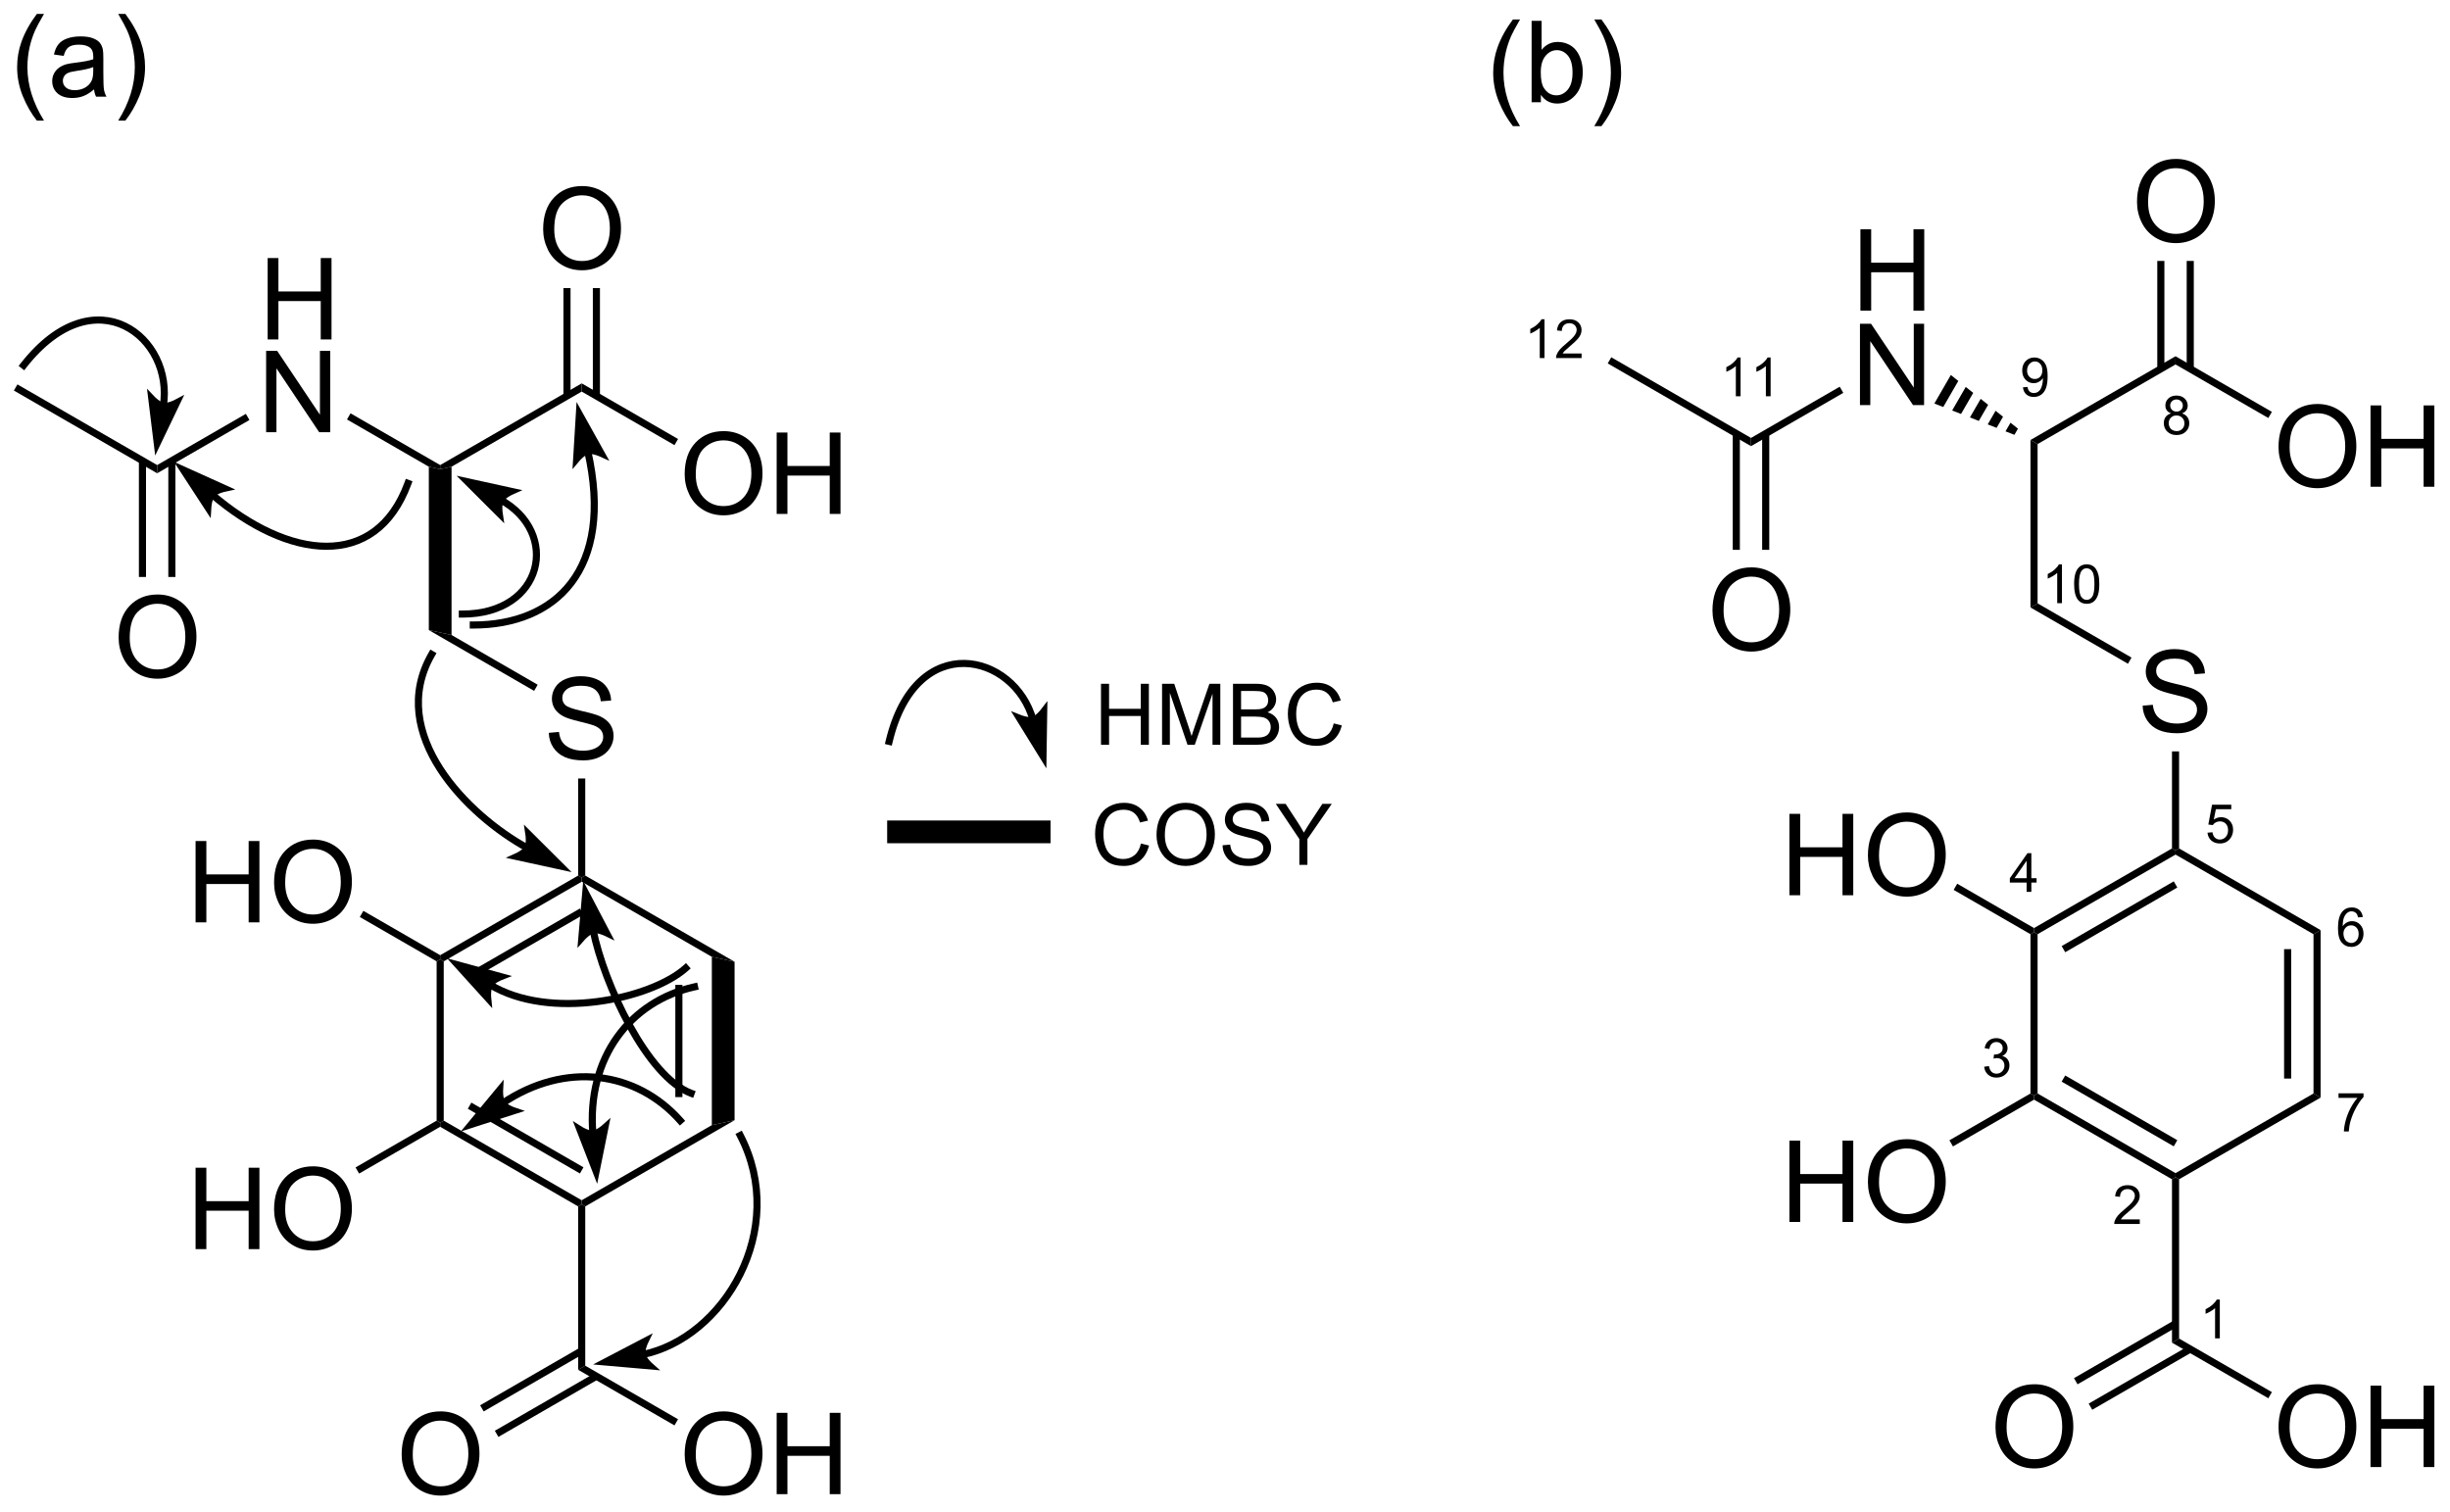 <?xml version="1.0" encoding="UTF-8"?>
<!DOCTYPE svg PUBLIC '-//W3C//DTD SVG 1.0//EN'
          'http://www.w3.org/TR/2001/REC-SVG-20010904/DTD/svg10.dtd'>
<svg stroke-dasharray="none" shape-rendering="auto" xmlns="http://www.w3.org/2000/svg" font-family="'Dialog'" text-rendering="auto" width="473" fill-opacity="1" color-interpolation="auto" color-rendering="auto" preserveAspectRatio="xMidYMid meet" font-size="12px" viewBox="0 0 473 292" fill="black" xmlns:xlink="http://www.w3.org/1999/xlink" stroke="black" image-rendering="auto" stroke-miterlimit="10" stroke-linecap="square" stroke-linejoin="miter" font-style="normal" stroke-width="1" height="292" stroke-dashoffset="0" font-weight="normal" stroke-opacity="1"
><!--Generated by the Batik Graphics2D SVG Generator--><defs id="genericDefs"
  /><g
  ><defs id="defs1"
    ><clipPath clipPathUnits="userSpaceOnUse" id="clipPath1"
      ><path d="M0.908 2.059 L178.141 2.059 L178.141 111.337 L0.908 111.337 L0.908 2.059 Z"
      /></clipPath
      ><clipPath clipPathUnits="userSpaceOnUse" id="clipPath2"
      ><path d="M184.753 292.632 L184.753 398.871 L357.058 398.871 L357.058 292.632 Z"
      /></clipPath
    ></defs
    ><g transform="scale(2.667,2.667) translate(-0.908,-2.059) matrix(1.029,0,0,1.029,-189.129,-298.942)"
    ><path d="M203.511 316.4 L203.511 310.673 L204.268 310.673 L204.268 313.025 L207.245 313.025 L207.245 310.673 L208.003 310.673 L208.003 316.4 L207.245 316.4 L207.245 313.7 L204.268 313.7 L204.268 316.4 L203.511 316.4 Z" stroke="none" clip-path="url(#clipPath2)"
    /></g
    ><g transform="matrix(2.743,0,0,2.743,-506.765,-802.671)"
    ><path d="M203.479 323.05 L203.479 317.323 L204.258 317.323 L207.266 321.818 L207.266 317.323 L207.992 317.323 L207.992 323.05 L207.214 323.05 L204.206 318.55 L204.206 323.05 L203.479 323.05 Z" stroke="none" clip-path="url(#clipPath2)"
    /></g
    ><g transform="matrix(2.743,0,0,2.743,-506.765,-802.671)"
    ><path d="M195.81 325.939 L195.81 325.361 L202.054 321.756 L202.304 322.189 Z" stroke="none" clip-path="url(#clipPath2)"
    /></g
    ><g transform="matrix(2.743,0,0,2.743,-506.765,-802.671)"
    ><path d="M209.17 322.151 L209.42 321.719 L215.73 325.361 L215.73 325.65 L214.93 325.477 Z" stroke="none" clip-path="url(#clipPath2)"
    /></g
    ><g transform="matrix(2.743,0,0,2.743,-506.765,-802.671)"
    ><path d="M195.81 325.361 L195.81 325.939 L185.725 320.116 L185.975 319.683 Z" stroke="none" clip-path="url(#clipPath2)"
    /></g
    ><g transform="matrix(2.743,0,0,2.743,-506.765,-802.671)"
    ><path d="M193.098 337.511 Q193.098 336.084 193.864 335.279 Q194.629 334.472 195.84 334.472 Q196.632 334.472 197.267 334.852 Q197.905 335.23 198.239 335.907 Q198.575 336.584 198.575 337.443 Q198.575 338.316 198.223 339.003 Q197.871 339.691 197.226 340.045 Q196.582 340.399 195.835 340.399 Q195.028 340.399 194.39 340.008 Q193.754 339.615 193.426 338.941 Q193.098 338.264 193.098 337.511 ZM193.879 337.521 Q193.879 338.558 194.434 339.154 Q194.991 339.748 195.832 339.748 Q196.687 339.748 197.239 339.146 Q197.793 338.545 197.793 337.441 Q197.793 336.74 197.556 336.219 Q197.319 335.698 196.864 335.412 Q196.411 335.123 195.843 335.123 Q195.038 335.123 194.457 335.678 Q193.879 336.23 193.879 337.521 Z" stroke="none" clip-path="url(#clipPath2)"
    /></g
    ><g transform="matrix(2.743,0,0,2.743,-506.765,-802.671)"
    ><path d="M194.525 325.053 L194.525 333.238 L195.025 333.238 L195.025 325.053 ZM196.595 325.053 L196.595 333.238 L197.095 333.238 L197.095 325.053 Z" stroke="none" clip-path="url(#clipPath2)"
    /></g
    ><g transform="matrix(2.743,0,0,2.743,-506.765,-802.671)"
    ><path d="M216.53 325.477 L215.73 325.65 L215.73 325.361 L225.69 319.611 L225.69 320.189 Z" stroke="none" clip-path="url(#clipPath2)"
    /></g
    ><g transform="matrix(2.743,0,0,2.743,-506.765,-802.671)"
    ><path d="M232.938 326.011 Q232.938 324.584 233.704 323.779 Q234.469 322.972 235.68 322.972 Q236.472 322.972 237.107 323.352 Q237.745 323.73 238.079 324.407 Q238.415 325.084 238.415 325.943 Q238.415 326.816 238.063 327.503 Q237.712 328.191 237.066 328.545 Q236.422 328.899 235.675 328.899 Q234.868 328.899 234.23 328.508 Q233.594 328.115 233.266 327.441 Q232.938 326.764 232.938 326.011 ZM233.719 326.021 Q233.719 327.058 234.274 327.654 Q234.831 328.248 235.672 328.248 Q236.527 328.248 237.079 327.646 Q237.633 327.045 237.633 325.941 Q237.633 325.24 237.396 324.719 Q237.159 324.198 236.704 323.912 Q236.25 323.623 235.683 323.623 Q234.878 323.623 234.297 324.178 Q233.719 324.73 233.719 326.021 ZM239.413 328.8 L239.413 323.073 L240.171 323.073 L240.171 325.425 L243.148 325.425 L243.148 323.073 L243.905 323.073 L243.905 328.8 L243.148 328.8 L243.148 326.099 L240.171 326.099 L240.171 328.8 L239.413 328.8 Z" stroke="none" clip-path="url(#clipPath2)"
    /></g
    ><g transform="matrix(2.743,0,0,2.743,-506.765,-802.671)"
    ><path d="M225.69 320.189 L225.69 319.611 L232.471 323.526 L232.221 323.959 Z" stroke="none" clip-path="url(#clipPath2)"
    /></g
    ><g transform="matrix(2.743,0,0,2.743,-506.765,-802.671)"
    ><path d="M214.93 325.477 L215.73 325.65 L216.53 325.477 L216.53 337.323 L214.93 336.977 Z" stroke="none" clip-path="url(#clipPath2)"
    /></g
    ><g transform="matrix(2.743,0,0,2.743,-506.765,-802.671)"
    ><path d="M223.374 344.209 L224.09 344.146 Q224.14 344.576 224.325 344.852 Q224.512 345.128 224.903 345.297 Q225.294 345.467 225.781 345.467 Q226.215 345.467 226.546 345.339 Q226.88 345.209 227.041 344.985 Q227.202 344.761 227.202 344.495 Q227.202 344.224 227.046 344.024 Q226.89 343.823 226.531 343.685 Q226.302 343.597 225.512 343.407 Q224.723 343.217 224.406 343.05 Q223.997 342.834 223.794 342.516 Q223.593 342.198 223.593 341.803 Q223.593 341.37 223.838 340.993 Q224.085 340.615 224.557 340.42 Q225.031 340.224 225.609 340.224 Q226.247 340.224 226.731 340.43 Q227.218 340.636 227.478 341.034 Q227.742 341.433 227.762 341.935 L227.036 341.99 Q226.976 341.448 226.637 341.172 Q226.302 340.894 225.64 340.894 Q224.952 340.894 224.637 341.146 Q224.325 341.396 224.325 341.753 Q224.325 342.06 224.546 342.261 Q224.765 342.459 225.69 342.67 Q226.614 342.878 226.958 343.034 Q227.458 343.264 227.695 343.618 Q227.934 343.972 227.934 344.433 Q227.934 344.889 227.671 345.295 Q227.411 345.698 226.919 345.925 Q226.429 346.149 225.817 346.149 Q225.038 346.149 224.512 345.922 Q223.989 345.693 223.69 345.24 Q223.39 344.784 223.374 344.209 Z" stroke="none" clip-path="url(#clipPath2)"
    /></g
    ><g transform="matrix(2.743,0,0,2.743,-506.765,-802.671)"
    ><path d="M214.93 336.977 L216.53 337.323 L222.592 340.823 L222.342 341.256 Z" stroke="none" clip-path="url(#clipPath2)"
    /></g
    ><g transform="matrix(2.743,0,0,2.743,-506.765,-802.671)"
    ><path d="M222.978 308.761 Q222.978 307.334 223.744 306.529 Q224.509 305.722 225.72 305.722 Q226.512 305.722 227.147 306.102 Q227.785 306.48 228.119 307.157 Q228.455 307.834 228.455 308.693 Q228.455 309.566 228.103 310.253 Q227.751 310.941 227.106 311.295 Q226.462 311.649 225.715 311.649 Q224.908 311.649 224.27 311.258 Q223.634 310.865 223.306 310.191 Q222.978 309.514 222.978 308.761 ZM223.759 308.771 Q223.759 309.808 224.314 310.404 Q224.871 310.998 225.712 310.998 Q226.567 310.998 227.119 310.396 Q227.673 309.795 227.673 308.691 Q227.673 307.99 227.436 307.469 Q227.199 306.948 226.744 306.662 Q226.291 306.373 225.723 306.373 Q224.918 306.373 224.337 306.928 Q223.759 307.48 223.759 308.771 Z" stroke="none" clip-path="url(#clipPath2)"
    /></g
    ><g transform="matrix(2.743,0,0,2.743,-506.765,-802.671)"
    ><path d="M226.975 320.498 L226.975 312.902 L226.475 312.902 L226.475 320.498 ZM224.905 320.498 L224.905 312.902 L224.405 312.902 L224.405 320.498 Z" stroke="none" clip-path="url(#clipPath2)"
    /></g
    ><g transform="matrix(2.743,0,0,2.743,-506.765,-802.671)"
    ><path d="M225.44 347.424 L225.94 347.424 L225.94 354.256 L225.69 354.4 L225.44 354.256 Z" stroke="none" clip-path="url(#clipPath2)"
    /></g
    ><g transform="matrix(2.743,0,0,2.743,-506.765,-802.671)"
    ><path d="M225.44 354.256 L225.69 354.4 L225.69 354.689 L215.98 360.294 L215.73 360.15 L215.73 359.861 ZM225.565 356.574 L217.675 361.129 L217.925 361.562 L225.815 357.007 Z" stroke="none" clip-path="url(#clipPath2)"
    /></g
    ><g transform="matrix(2.743,0,0,2.743,-506.765,-802.671)"
    ><path d="M215.48 360.294 L215.73 360.15 L215.98 360.294 L215.98 371.506 L215.73 371.65 L215.48 371.506 Z" stroke="none" clip-path="url(#clipPath2)"
    /></g
    ><g transform="matrix(2.743,0,0,2.743,-506.765,-802.671)"
    ><path d="M215.73 371.939 L215.73 371.65 L215.98 371.506 L225.69 377.111 L225.69 377.4 L225.44 377.544 ZM217.675 370.671 L225.565 375.226 L225.815 374.793 L217.925 370.238 Z" stroke="none" clip-path="url(#clipPath2)"
    /></g
    ><g transform="matrix(2.743,0,0,2.743,-506.765,-802.671)"
    ><path d="M225.94 377.544 L225.69 377.4 L225.69 377.111 L234.85 371.823 L236.45 371.477 Z" stroke="none" clip-path="url(#clipPath2)"
    /></g
    ><g transform="matrix(2.743,0,0,2.743,-506.765,-802.671)"
    ><path d="M236.45 371.477 L234.85 371.823 L234.85 359.977 L236.45 360.323 ZM232.78 369.849 L232.78 361.951 L232.28 361.951 L232.28 369.849 Z" stroke="none" clip-path="url(#clipPath2)"
    /></g
    ><g transform="matrix(2.743,0,0,2.743,-506.765,-802.671)"
    ><path d="M236.45 360.323 L234.85 359.977 L225.69 354.689 L225.69 354.4 L225.94 354.256 Z" stroke="none" clip-path="url(#clipPath2)"
    /></g
    ><g transform="matrix(2.743,0,0,2.743,-506.765,-802.671)"
    ><path d="M225.44 377.544 L225.69 377.4 L225.94 377.544 L225.94 388.756 L225.44 389.044 Z" stroke="none" clip-path="url(#clipPath2)"
    /></g
    ><g transform="matrix(2.743,0,0,2.743,-506.765,-802.671)"
    ><path d="M213.018 395.011 Q213.018 393.584 213.784 392.779 Q214.549 391.972 215.76 391.972 Q216.552 391.972 217.187 392.352 Q217.825 392.73 218.159 393.407 Q218.495 394.084 218.495 394.943 Q218.495 395.816 218.143 396.503 Q217.792 397.191 217.146 397.545 Q216.502 397.899 215.755 397.899 Q214.948 397.899 214.31 397.508 Q213.674 397.115 213.346 396.441 Q213.018 395.764 213.018 395.011 ZM213.799 395.021 Q213.799 396.058 214.354 396.654 Q214.911 397.248 215.752 397.248 Q216.607 397.248 217.159 396.646 Q217.713 396.045 217.713 394.941 Q217.713 394.24 217.476 393.719 Q217.239 393.198 216.784 392.912 Q216.331 392.623 215.763 392.623 Q214.958 392.623 214.377 393.178 Q213.799 393.73 213.799 395.021 Z" stroke="none" clip-path="url(#clipPath2)"
    /></g
    ><g transform="matrix(2.743,0,0,2.743,-506.765,-802.671)"
    ><path d="M225.565 387.488 L218.542 391.543 L218.792 391.976 L225.815 387.921 ZM226.6 389.281 L219.577 393.335 L219.827 393.769 L226.85 389.714 Z" stroke="none" clip-path="url(#clipPath2)"
    /></g
    ><g transform="matrix(2.743,0,0,2.743,-506.765,-802.671)"
    ><path d="M232.938 395.011 Q232.938 393.584 233.704 392.779 Q234.469 391.972 235.68 391.972 Q236.472 391.972 237.107 392.352 Q237.745 392.73 238.079 393.407 Q238.415 394.084 238.415 394.943 Q238.415 395.816 238.063 396.503 Q237.712 397.191 237.066 397.545 Q236.422 397.899 235.675 397.899 Q234.868 397.899 234.23 397.508 Q233.594 397.115 233.266 396.441 Q232.938 395.764 232.938 395.011 ZM233.719 395.021 Q233.719 396.058 234.274 396.654 Q234.831 397.248 235.672 397.248 Q236.527 397.248 237.079 396.646 Q237.633 396.045 237.633 394.941 Q237.633 394.24 237.396 393.719 Q237.159 393.198 236.704 392.912 Q236.25 392.623 235.683 392.623 Q234.878 392.623 234.297 393.178 Q233.719 393.73 233.719 395.021 ZM239.413 397.8 L239.413 392.073 L240.171 392.073 L240.171 394.425 L243.148 394.425 L243.148 392.073 L243.905 392.073 L243.905 397.8 L243.148 397.8 L243.148 395.099 L240.171 395.099 L240.171 397.8 L239.413 397.8 Z" stroke="none" clip-path="url(#clipPath2)"
    /></g
    ><g transform="matrix(2.743,0,0,2.743,-506.765,-802.671)"
    ><path d="M225.44 389.044 L225.94 388.756 L232.471 392.526 L232.221 392.959 Z" stroke="none" clip-path="url(#clipPath2)"
    /></g
    ><g transform="matrix(2.743,0,0,2.743,-506.765,-802.671)"
    ><path d="M198.514 380.55 L198.514 374.823 L199.272 374.823 L199.272 377.175 L202.249 377.175 L202.249 374.823 L203.007 374.823 L203.007 380.55 L202.249 380.55 L202.249 377.849 L199.272 377.849 L199.272 380.55 L198.514 380.55 ZM204.039 377.761 Q204.039 376.334 204.805 375.529 Q205.571 374.722 206.781 374.722 Q207.573 374.722 208.208 375.102 Q208.847 375.48 209.18 376.157 Q209.516 376.834 209.516 377.693 Q209.516 378.566 209.164 379.253 Q208.813 379.941 208.167 380.295 Q207.524 380.649 206.776 380.649 Q205.969 380.649 205.331 380.258 Q204.696 379.865 204.367 379.191 Q204.039 378.514 204.039 377.761 ZM204.821 377.771 Q204.821 378.808 205.375 379.404 Q205.933 379.998 206.774 379.998 Q207.628 379.998 208.18 379.396 Q208.735 378.795 208.735 377.691 Q208.735 376.99 208.498 376.469 Q208.261 375.948 207.805 375.662 Q207.352 375.373 206.784 375.373 Q205.979 375.373 205.399 375.928 Q204.821 376.48 204.821 377.771 Z" stroke="none" clip-path="url(#clipPath2)"
    /></g
    ><g transform="matrix(2.743,0,0,2.743,-506.765,-802.671)"
    ><path d="M215.48 371.506 L215.73 371.65 L215.73 371.939 L210.024 375.233 L209.774 374.8 Z" stroke="none" clip-path="url(#clipPath2)"
    /></g
    ><g transform="matrix(2.743,0,0,2.743,-506.765,-802.671)"
    ><path d="M198.514 357.55 L198.514 351.823 L199.272 351.823 L199.272 354.175 L202.249 354.175 L202.249 351.823 L203.007 351.823 L203.007 357.55 L202.249 357.55 L202.249 354.849 L199.272 354.849 L199.272 357.55 L198.514 357.55 ZM204.039 354.761 Q204.039 353.334 204.805 352.529 Q205.571 351.722 206.781 351.722 Q207.573 351.722 208.208 352.102 Q208.847 352.48 209.18 353.157 Q209.516 353.834 209.516 354.693 Q209.516 355.566 209.164 356.253 Q208.813 356.941 208.167 357.295 Q207.524 357.649 206.776 357.649 Q205.969 357.649 205.331 357.258 Q204.696 356.865 204.367 356.191 Q204.039 355.514 204.039 354.761 ZM204.821 354.771 Q204.821 355.808 205.375 356.404 Q205.933 356.998 206.774 356.998 Q207.628 356.998 208.18 356.396 Q208.735 355.795 208.735 354.691 Q208.735 353.99 208.498 353.469 Q208.261 352.948 207.805 352.662 Q207.352 352.373 206.784 352.373 Q205.979 352.373 205.399 352.928 Q204.821 353.48 204.821 354.771 Z" stroke="none" clip-path="url(#clipPath2)"
    /></g
    ><g transform="matrix(2.743,0,0,2.743,-506.765,-802.671)"
    ><path d="M215.73 359.861 L215.73 360.15 L215.48 360.294 L210.073 357.173 L210.323 356.74 Z" stroke="none" clip-path="url(#clipPath2)"
    /></g
    ><g transform="matrix(2.743,0,0,2.743,-506.765,-802.671)"
    ><path d="M197.666 325.712 L199.374 328.33 C199.374 328.33 199.41 327.711 199.66 327.42 C199.91 327.128 200.515 326.998 200.515 326.998 Z" stroke="none" clip-path="url(#clipPath2)"
    /></g
    ><g stroke-width="0.5" transform="matrix(2.743,0,0,2.743,-506.765,-802.671)"
    ><path fill="none" d="M197.666 325.712 L199.374 328.33 C199.374 328.33 199.41 327.711 199.66 327.42 C199.91 327.128 200.515 326.998 200.515 326.998 Z" clip-path="url(#clipPath2)"
    /></g
    ><g stroke-width="0.5" transform="matrix(2.743,0,0,2.743,-506.765,-802.671)"
    ><path fill="none" d="M213.46 326.65 C211.18 332.83 205.02 332.02 199.66 327.42" clip-path="url(#clipPath2)"
    /></g
    ><g transform="matrix(2.743,0,0,2.743,-506.765,-802.671)"
    ><path d="M195.815 323.81 L197.166 320.992 C197.166 320.992 196.619 321.282 196.24 321.22 C195.861 321.158 195.435 320.708 195.435 320.708 Z" stroke="none" clip-path="url(#clipPath2)"
    /></g
    ><g stroke-width="0.5" transform="matrix(2.743,0,0,2.743,-506.765,-802.671)"
    ><path fill="none" d="M195.815 323.81 L197.166 320.992 C197.166 320.992 196.619 321.282 196.24 321.22 C195.861 321.158 195.435 320.708 195.435 320.708 Z" clip-path="url(#clipPath2)"
    /></g
    ><g stroke-width="0.5" transform="matrix(2.743,0,0,2.743,-506.765,-802.671)"
    ><path fill="none" d="M186.41 318.34 C191.45 311.92 197.03 316.4 196.24 321.22" clip-path="url(#clipPath2)"
    /></g
    ><g transform="matrix(2.743,0,0,2.743,-506.765,-802.671)"
    ><path d="M225.527 321.791 L225.338 324.91 C225.338 324.91 225.736 324.435 226.11 324.35 C226.484 324.265 227.048 324.521 227.048 324.521 Z" stroke="none" clip-path="url(#clipPath2)"
    /></g
    ><g stroke-width="0.5" transform="matrix(2.743,0,0,2.743,-506.765,-802.671)"
    ><path fill="none" d="M225.527 321.791 L225.338 324.91 C225.338 324.91 225.736 324.435 226.11 324.35 C226.484 324.265 227.048 324.521 227.048 324.521 Z" clip-path="url(#clipPath2)"
    /></g
    ><g stroke-width="0.5" transform="matrix(2.743,0,0,2.743,-506.765,-802.671)"
    ><path fill="none" d="M218.06 336.62 C223.81 336.62 228.02 332.78 226.11 324.35" clip-path="url(#clipPath2)"
    /></g
    ><g transform="matrix(2.743,0,0,2.743,-506.765,-802.671)"
    ><path d="M217.666 326.541 L219.879 328.75 C219.879 328.75 219.786 328.137 219.97 327.8 C220.154 327.463 220.72 327.21 220.72 327.21 Z" stroke="none" clip-path="url(#clipPath2)"
    /></g
    ><g stroke-width="0.5" transform="matrix(2.743,0,0,2.743,-506.765,-802.671)"
    ><path fill="none" d="M217.666 326.541 L219.879 328.75 C219.879 328.75 219.786 328.137 219.97 327.8 C220.154 327.463 220.72 327.21 220.72 327.21 Z" clip-path="url(#clipPath2)"
    /></g
    ><g stroke-width="0.5" transform="matrix(2.743,0,0,2.743,-506.765,-802.671)"
    ><path fill="none" d="M217.29 335.85 C223.04 335.85 224.19 330.1 219.97 327.8" clip-path="url(#clipPath2)"
    /></g
    ><g transform="matrix(2.743,0,0,2.743,-506.765,-802.671)"
    ><path d="M247.19 351.98 L247.19 350.38 L258.69 350.38 L258.69 351.98 Z" stroke="none" clip-path="url(#clipPath2)"
    /></g
    ><g transform="matrix(2.743,0,0,2.743,-506.765,-802.671)"
    ><path d="M258.158 345.85 L258.206 342.725 C258.206 342.725 257.83 343.218 257.46 343.32 C257.09 343.422 256.515 343.192 256.515 343.192 Z" stroke="none" clip-path="url(#clipPath2)"
    /></g
    ><g stroke-width="0.5" transform="matrix(2.743,0,0,2.743,-506.765,-802.671)"
    ><path fill="none" d="M258.158 345.85 L258.206 342.725 C258.206 342.725 257.83 343.218 257.46 343.32 C257.09 343.422 256.515 343.192 256.515 343.192 Z" clip-path="url(#clipPath2)"
    /></g
    ><g stroke-width="0.5" transform="matrix(2.743,0,0,2.743,-506.765,-802.671)"
    ><path fill="none" d="M247.33 344.81 C249.23 336.87 256.18 338.62 257.46 343.32" clip-path="url(#clipPath2)"
    /></g
    ><g transform="matrix(2.743,0,0,2.743,-506.765,-802.671)"
    ><path d="M262.24 345.05 L262.24 340.755 L262.809 340.755 L262.809 342.519 L265.041 342.519 L265.041 340.755 L265.61 340.755 L265.61 345.05 L265.041 345.05 L265.041 343.025 L262.809 343.025 L262.809 345.05 L262.24 345.05 ZM266.538 345.05 L266.538 340.755 L267.394 340.755 L268.411 343.796 Q268.552 344.22 268.616 344.431 Q268.689 344.197 268.845 343.743 L269.872 340.755 L270.638 340.755 L270.638 345.05 L270.089 345.05 L270.089 341.454 L268.841 345.05 L268.329 345.05 L267.087 341.394 L267.087 345.05 L266.538 345.05 ZM271.531 345.05 L271.531 340.755 L273.142 340.755 Q273.634 340.755 273.931 340.886 Q274.23 341.015 274.398 341.286 Q274.566 341.558 274.566 341.853 Q274.566 342.128 274.415 342.372 Q274.267 342.614 273.966 342.765 Q274.355 342.878 274.564 343.154 Q274.775 343.429 274.775 343.804 Q274.775 344.107 274.646 344.366 Q274.519 344.624 274.331 344.765 Q274.144 344.906 273.861 344.978 Q273.579 345.05 273.169 345.05 L271.531 345.05 ZM272.099 342.56 L273.029 342.56 Q273.406 342.56 273.57 342.509 Q273.786 342.445 273.896 342.296 Q274.007 342.146 274.007 341.921 Q274.007 341.706 273.904 341.544 Q273.802 341.382 273.611 341.322 Q273.421 341.261 272.958 341.261 L272.099 341.261 L272.099 342.56 ZM272.099 344.542 L273.169 344.542 Q273.445 344.542 273.556 344.523 Q273.751 344.488 273.882 344.406 Q274.015 344.323 274.099 344.167 Q274.185 344.009 274.185 343.804 Q274.185 343.564 274.062 343.388 Q273.939 343.21 273.72 343.138 Q273.503 343.066 273.093 343.066 L272.099 343.066 L272.099 344.542 ZM278.62 343.544 L279.189 343.687 Q279.011 344.388 278.546 344.757 Q278.081 345.124 277.411 345.124 Q276.716 345.124 276.281 344.841 Q275.847 344.558 275.618 344.023 Q275.392 343.486 275.392 342.87 Q275.392 342.198 275.648 341.7 Q275.906 341.2 276.378 340.941 Q276.851 340.681 277.419 340.681 Q278.064 340.681 278.503 341.009 Q278.943 341.337 279.116 341.933 L278.556 342.064 Q278.408 341.595 278.122 341.382 Q277.839 341.167 277.408 341.167 Q276.913 341.167 276.579 341.406 Q276.247 341.642 276.113 342.042 Q275.978 342.443 275.978 342.866 Q275.978 343.415 276.138 343.823 Q276.298 344.232 276.634 344.435 Q276.972 344.636 277.365 344.636 Q277.841 344.636 278.171 344.361 Q278.503 344.085 278.62 343.544 Z" stroke="none" clip-path="url(#clipPath2)"
    /></g
    ><g transform="matrix(2.743,0,0,2.743,-506.765,-802.671)"
    ><path d="M265.052 351.999 L265.621 352.142 Q265.443 352.843 264.978 353.212 Q264.513 353.579 263.843 353.579 Q263.148 353.579 262.712 353.296 Q262.279 353.013 262.05 352.478 Q261.824 351.941 261.824 351.325 Q261.824 350.653 262.08 350.155 Q262.337 349.655 262.81 349.396 Q263.283 349.136 263.851 349.136 Q264.496 349.136 264.935 349.464 Q265.375 349.792 265.548 350.388 L264.988 350.519 Q264.839 350.05 264.554 349.837 Q264.271 349.622 263.839 349.622 Q263.345 349.622 263.011 349.861 Q262.679 350.097 262.545 350.497 Q262.41 350.898 262.41 351.321 Q262.41 351.87 262.57 352.278 Q262.73 352.687 263.066 352.89 Q263.404 353.091 263.796 353.091 Q264.273 353.091 264.603 352.816 Q264.935 352.54 265.052 351.999 ZM266.149 351.413 Q266.149 350.343 266.723 349.739 Q267.298 349.134 268.206 349.134 Q268.799 349.134 269.276 349.419 Q269.755 349.702 270.005 350.21 Q270.256 350.718 270.256 351.362 Q270.256 352.017 269.993 352.532 Q269.729 353.048 269.245 353.314 Q268.762 353.579 268.202 353.579 Q267.596 353.579 267.118 353.286 Q266.641 352.991 266.395 352.486 Q266.149 351.978 266.149 351.413 ZM266.735 351.421 Q266.735 352.198 267.151 352.646 Q267.569 353.091 268.2 353.091 Q268.84 353.091 269.255 352.64 Q269.671 352.189 269.671 351.361 Q269.671 350.835 269.493 350.445 Q269.315 350.054 268.973 349.839 Q268.633 349.622 268.208 349.622 Q267.604 349.622 267.168 350.038 Q266.735 350.452 266.735 351.421 ZM270.795 352.124 L271.332 352.077 Q271.369 352.399 271.507 352.607 Q271.648 352.814 271.941 352.941 Q272.234 353.067 272.599 353.067 Q272.925 353.067 273.173 352.972 Q273.423 352.874 273.545 352.706 Q273.666 352.538 273.666 352.339 Q273.666 352.136 273.548 351.986 Q273.431 351.835 273.162 351.732 Q272.99 351.665 272.398 351.523 Q271.806 351.38 271.568 351.255 Q271.261 351.093 271.109 350.855 Q270.959 350.616 270.959 350.32 Q270.959 349.995 271.142 349.712 Q271.328 349.429 271.681 349.282 Q272.037 349.136 272.47 349.136 Q272.949 349.136 273.312 349.29 Q273.677 349.445 273.873 349.743 Q274.07 350.042 274.086 350.419 L273.541 350.46 Q273.496 350.054 273.242 349.847 Q272.99 349.638 272.494 349.638 Q271.978 349.638 271.742 349.827 Q271.507 350.015 271.507 350.282 Q271.507 350.513 271.673 350.663 Q271.837 350.812 272.531 350.97 Q273.224 351.126 273.482 351.243 Q273.857 351.415 274.035 351.681 Q274.214 351.946 274.214 352.292 Q274.214 352.634 274.017 352.939 Q273.822 353.241 273.453 353.411 Q273.086 353.579 272.627 353.579 Q272.043 353.579 271.648 353.409 Q271.255 353.237 271.031 352.898 Q270.806 352.556 270.795 352.124 ZM276.201 353.505 L276.201 351.685 L274.545 349.21 L275.236 349.21 L276.084 350.505 Q276.318 350.868 276.519 351.232 Q276.712 350.894 276.988 350.472 L277.82 349.21 L278.482 349.21 L276.769 351.685 L276.769 353.505 L276.201 353.505 Z" stroke="none" clip-path="url(#clipPath2)"
    /></g
    ><g transform="matrix(2.743,0,0,2.743,-506.765,-802.671)"
    ><path d="M224.195 353.586 L221.981 351.38 C221.981 351.38 222.074 351.993 221.89 352.33 C221.706 352.667 221.141 352.921 221.141 352.921 Z" stroke="none" clip-path="url(#clipPath2)"
    /></g
    ><g stroke-width="0.5" transform="matrix(2.743,0,0,2.743,-506.765,-802.671)"
    ><path fill="none" d="M224.195 353.586 L221.981 351.38 C221.981 351.38 222.074 351.993 221.89 352.33 C221.706 352.667 221.141 352.921 221.141 352.921 Z" clip-path="url(#clipPath2)"
    /></g
    ><g stroke-width="0.5" transform="matrix(2.743,0,0,2.743,-506.765,-802.671)"
    ><path fill="none" d="M215.13 338.69 C211.92 344.28 217.67 350.03 221.89 352.33" clip-path="url(#clipPath2)"
    /></g
    ><g transform="matrix(2.743,0,0,2.743,-506.765,-802.671)"
    ><path d="M217.916 371.771 L220.892 370.816 C220.892 370.816 220.305 370.618 220.09 370.3 C219.875 369.982 219.909 369.363 219.909 369.363 Z" stroke="none" clip-path="url(#clipPath2)"
    /></g
    ><g stroke-width="0.5" transform="matrix(2.743,0,0,2.743,-506.765,-802.671)"
    ><path fill="none" d="M217.916 371.771 L220.892 370.816 C220.892 370.816 220.305 370.618 220.09 370.3 C219.875 369.982 219.909 369.363 219.909 369.363 Z" clip-path="url(#clipPath2)"
    /></g
    ><g stroke-width="0.5" transform="matrix(2.743,0,0,2.743,-506.765,-802.671)"
    ><path fill="none" d="M232.62 371.5 C229.56 368.05 224.57 367.28 220.09 370.3" clip-path="url(#clipPath2)"
    /></g
    ><g transform="matrix(2.743,0,0,2.743,-506.765,-802.671)"
    ><path d="M226.703 375.065 L227.322 372.002 C227.322 372.002 226.862 372.417 226.48 372.45 C226.098 372.483 225.574 372.151 225.574 372.151 Z" stroke="none" clip-path="url(#clipPath2)"
    /></g
    ><g stroke-width="0.5" transform="matrix(2.743,0,0,2.743,-506.765,-802.671)"
    ><path fill="none" d="M226.703 375.065 L227.322 372.002 C227.322 372.002 226.862 372.417 226.48 372.45 C226.098 372.483 225.574 372.151 225.574 372.151 Z" clip-path="url(#clipPath2)"
    /></g
    ><g stroke-width="0.5" transform="matrix(2.743,0,0,2.743,-506.765,-802.671)"
    ><path fill="none" d="M233.63 362.09 C229.12 363.09 226.02 367.07 226.48 372.45" clip-path="url(#clipPath2)"
    /></g
    ><g transform="matrix(2.743,0,0,2.743,-506.765,-802.671)"
    ><path d="M225.973 355.507 L225.704 358.62 C225.704 358.62 226.114 358.156 226.49 358.08 C226.866 358.004 227.424 358.275 227.424 358.275 Z" stroke="none" clip-path="url(#clipPath2)"
    /></g
    ><g stroke-width="0.5" transform="matrix(2.743,0,0,2.743,-506.765,-802.671)"
    ><path fill="none" d="M225.973 355.507 L225.704 358.62 C225.704 358.62 226.114 358.156 226.49 358.08 C226.866 358.004 227.424 358.275 227.424 358.275 Z" clip-path="url(#clipPath2)"
    /></g
    ><g stroke-width="0.5" transform="matrix(2.743,0,0,2.743,-506.765,-802.671)"
    ><path fill="none" d="M233.39 369.58 C230.32 368.43 227.26 361.92 226.49 358.08" clip-path="url(#clipPath2)"
    /></g
    ><g transform="matrix(2.743,0,0,2.743,-506.765,-802.671)"
    ><path d="M216.973 360.547 L219.071 362.864 C219.071 362.864 219.009 362.247 219.21 361.92 C219.411 361.593 219.988 361.369 219.988 361.369 Z" stroke="none" clip-path="url(#clipPath2)"
    /></g
    ><g stroke-width="0.5" transform="matrix(2.743,0,0,2.743,-506.765,-802.671)"
    ><path fill="none" d="M216.973 360.547 L219.071 362.864 C219.071 362.864 219.009 362.247 219.21 361.92 C219.411 361.593 219.988 361.369 219.988 361.369 Z" clip-path="url(#clipPath2)"
    /></g
    ><g stroke-width="0.5" transform="matrix(2.743,0,0,2.743,-506.765,-802.671)"
    ><path fill="none" d="M233.01 360.77 C230.56 362.95 223.42 364.5 219.21 361.92" clip-path="url(#clipPath2)"
    /></g
    ><g transform="matrix(2.743,0,0,2.743,-506.765,-802.671)"
    ><path d="M227.366 388.495 L230.48 388.767 C230.48 388.767 230.015 388.356 229.94 387.98 C229.865 387.604 230.136 387.046 230.136 387.046 Z" stroke="none" clip-path="url(#clipPath2)"
    /></g
    ><g stroke-width="0.5" transform="matrix(2.743,0,0,2.743,-506.765,-802.671)"
    ><path fill="none" d="M227.366 388.495 L230.48 388.767 C230.48 388.767 230.015 388.356 229.94 387.98 C229.865 387.604 230.136 387.046 230.136 387.046 Z" clip-path="url(#clipPath2)"
    /></g
    ><g stroke-width="0.5" transform="matrix(2.743,0,0,2.743,-506.765,-802.671)"
    ><path fill="none" d="M236.85 372.55 C240.29 379.17 235.69 386.83 229.94 387.98" clip-path="url(#clipPath2)"
    /></g
    ><g transform="matrix(2.743,0,0,2.743,-506.765,-802.671)"
    ><path d="M187.342 301.115 Q186.759 300.38 186.355 299.396 Q185.954 298.409 185.954 297.354 Q185.954 296.425 186.256 295.573 Q186.608 294.586 187.342 293.604 L187.845 293.604 Q187.374 294.417 187.22 294.766 Q186.983 295.305 186.845 295.891 Q186.678 296.62 186.678 297.36 Q186.678 299.237 187.845 301.115 L187.342 301.115 ZM191.368 298.917 Q190.978 299.25 190.616 299.388 Q190.256 299.524 189.842 299.524 Q189.157 299.524 188.79 299.19 Q188.423 298.854 188.423 298.336 Q188.423 298.032 188.561 297.779 Q188.702 297.526 188.926 297.375 Q189.15 297.222 189.431 297.144 Q189.639 297.089 190.056 297.039 Q190.907 296.938 191.311 296.797 Q191.314 296.651 191.314 296.612 Q191.314 296.183 191.116 296.008 Q190.845 295.769 190.314 295.769 Q189.819 295.769 189.582 295.943 Q189.345 296.118 189.233 296.558 L188.546 296.464 Q188.639 296.024 188.853 295.753 Q189.069 295.479 189.475 295.334 Q189.881 295.188 190.415 295.188 Q190.947 295.188 191.277 295.313 Q191.611 295.438 191.767 295.628 Q191.923 295.815 191.986 296.104 Q192.022 296.284 192.022 296.753 L192.022 297.69 Q192.022 298.672 192.066 298.933 Q192.111 299.19 192.243 299.43 L191.509 299.43 Q191.4 299.211 191.368 298.917 ZM191.311 297.347 Q190.928 297.503 190.163 297.612 Q189.728 297.675 189.548 297.753 Q189.368 297.831 189.269 297.982 Q189.173 298.133 189.173 298.315 Q189.173 298.597 189.387 298.784 Q189.6 298.972 190.009 298.972 Q190.415 298.972 190.73 298.795 Q191.048 298.618 191.197 298.308 Q191.311 298.071 191.311 297.604 L191.311 297.347 ZM193.573 301.115 L193.068 301.115 Q194.237 299.237 194.237 297.36 Q194.237 296.625 194.068 295.901 Q193.935 295.315 193.698 294.776 Q193.544 294.425 193.068 293.604 L193.573 293.604 Q194.307 294.586 194.659 295.573 Q194.958 296.425 194.958 297.354 Q194.958 298.409 194.555 299.396 Q194.151 300.38 193.573 301.115 Z" stroke="none" clip-path="url(#clipPath2)"
    /></g
    ><g transform="matrix(2.743,0,0,2.743,-506.765,-802.671)"
    ><path d="M291.232 301.505 Q290.649 300.771 290.245 299.786 Q289.844 298.799 289.844 297.745 Q289.844 296.815 290.147 295.963 Q290.498 294.976 291.232 293.995 L291.735 293.995 Q291.264 294.807 291.11 295.156 Q290.873 295.695 290.735 296.281 Q290.568 297.01 290.568 297.75 Q290.568 299.627 291.735 301.505 L291.232 301.505 ZM293.201 299.82 L292.548 299.82 L292.548 294.093 L293.251 294.093 L293.251 296.135 Q293.696 295.578 294.389 295.578 Q294.772 295.578 295.113 295.731 Q295.454 295.885 295.675 296.166 Q295.897 296.445 296.022 296.841 Q296.147 297.234 296.147 297.682 Q296.147 298.75 295.618 299.333 Q295.092 299.914 294.352 299.914 Q293.618 299.914 293.201 299.299 L293.201 299.82 ZM293.193 297.713 Q293.193 298.461 293.397 298.791 Q293.727 299.336 294.295 299.336 Q294.756 299.336 295.092 298.935 Q295.428 298.534 295.428 297.742 Q295.428 296.929 295.105 296.544 Q294.782 296.156 294.326 296.156 Q293.865 296.156 293.529 296.557 Q293.193 296.955 293.193 297.713 ZM297.463 301.505 L296.958 301.505 Q298.127 299.627 298.127 297.75 Q298.127 297.015 297.958 296.291 Q297.825 295.705 297.588 295.166 Q297.434 294.815 296.958 293.995 L297.463 293.995 Q298.197 294.976 298.549 295.963 Q298.848 296.815 298.848 297.745 Q298.848 298.799 298.445 299.786 Q298.041 300.771 297.463 301.505 Z" stroke="none" clip-path="url(#clipPath2)"
    /></g
    ><g transform="matrix(2.743,0,0,2.743,-506.765,-802.671)"
    ><path d="M315.691 314.49 L315.691 308.763 L316.448 308.763 L316.448 311.115 L319.425 311.115 L319.425 308.763 L320.183 308.763 L320.183 314.49 L319.425 314.49 L319.425 311.789 L316.448 311.789 L316.448 314.49 L315.691 314.49 Z" stroke="none" clip-path="url(#clipPath2)"
    /></g
    ><g transform="matrix(2.743,0,0,2.743,-506.765,-802.671)"
    ><path d="M315.659 321.14 L315.659 315.413 L316.438 315.413 L319.446 319.908 L319.446 315.413 L320.172 315.413 L320.172 321.14 L319.394 321.14 L316.386 316.64 L316.386 321.14 L315.659 321.14 Z" stroke="none" clip-path="url(#clipPath2)"
    /></g
    ><g transform="matrix(2.743,0,0,2.743,-506.765,-802.671)"
    ><path d="M307.99 324.029 L307.99 323.451 L314.234 319.846 L314.484 320.279 Z" stroke="none" clip-path="url(#clipPath2)"
    /></g
    ><g transform="matrix(2.743,0,0,2.743,-506.765,-802.671)"
    ><path d="M322.055 319.02 L322.58 319.44 L321.521 321.274 L320.895 321.03 ZM323.105 319.86 L323.63 320.28 L322.773 321.764 L322.147 321.519 ZM324.155 320.7 L324.68 321.119 L324.025 322.253 L323.399 322.008 ZM325.204 321.539 L325.729 321.959 L325.277 322.742 L324.651 322.498 ZM326.254 322.379 L326.779 322.798 L326.529 323.232 L325.903 322.987 Z" stroke="none" clip-path="url(#clipPath2)"
    /></g
    ><g transform="matrix(2.743,0,0,2.743,-506.765,-802.671)"
    ><path d="M307.99 323.451 L307.99 324.029 L297.905 318.207 L298.155 317.774 Z" stroke="none" clip-path="url(#clipPath2)"
    /></g
    ><g transform="matrix(2.743,0,0,2.743,-506.765,-802.671)"
    ><path d="M305.278 335.601 Q305.278 334.174 306.044 333.369 Q306.809 332.562 308.02 332.562 Q308.812 332.562 309.447 332.942 Q310.085 333.32 310.419 333.997 Q310.755 334.674 310.755 335.533 Q310.755 336.406 310.403 337.093 Q310.051 337.781 309.406 338.135 Q308.762 338.489 308.015 338.489 Q307.208 338.489 306.57 338.098 Q305.934 337.705 305.606 337.031 Q305.278 336.353 305.278 335.601 ZM306.059 335.611 Q306.059 336.648 306.614 337.244 Q307.171 337.838 308.012 337.838 Q308.867 337.838 309.419 337.236 Q309.973 336.635 309.973 335.531 Q309.973 334.83 309.736 334.309 Q309.499 333.788 309.044 333.502 Q308.591 333.213 308.023 333.213 Q307.218 333.213 306.637 333.768 Q306.059 334.32 306.059 335.611 Z" stroke="none" clip-path="url(#clipPath2)"
    /></g
    ><g transform="matrix(2.743,0,0,2.743,-506.765,-802.671)"
    ><path d="M306.705 323.142 L306.705 331.328 L307.205 331.328 L307.205 323.142 ZM308.775 323.142 L308.775 331.328 L309.275 331.328 L309.275 323.142 Z" stroke="none" clip-path="url(#clipPath2)"
    /></g
    ><g transform="matrix(2.743,0,0,2.743,-506.765,-802.671)"
    ><path d="M328.16 323.884 L327.66 323.596 L337.87 317.701 L337.87 318.279 Z" stroke="none" clip-path="url(#clipPath2)"
    /></g
    ><g transform="matrix(2.743,0,0,2.743,-506.765,-802.671)"
    ><path d="M345.118 324.101 Q345.118 322.674 345.884 321.869 Q346.649 321.062 347.86 321.062 Q348.652 321.062 349.287 321.442 Q349.925 321.82 350.259 322.497 Q350.595 323.174 350.595 324.033 Q350.595 324.906 350.243 325.593 Q349.892 326.281 349.246 326.635 Q348.602 326.989 347.855 326.989 Q347.048 326.989 346.41 326.598 Q345.774 326.205 345.446 325.531 Q345.118 324.853 345.118 324.101 ZM345.899 324.111 Q345.899 325.148 346.454 325.744 Q347.011 326.338 347.852 326.338 Q348.707 326.338 349.259 325.736 Q349.813 325.135 349.813 324.031 Q349.813 323.33 349.576 322.809 Q349.339 322.288 348.884 322.002 Q348.43 321.713 347.863 321.713 Q347.058 321.713 346.477 322.268 Q345.899 322.82 345.899 324.111 ZM351.593 326.89 L351.593 321.163 L352.351 321.163 L352.351 323.515 L355.328 323.515 L355.328 321.163 L356.086 321.163 L356.086 326.89 L355.328 326.89 L355.328 324.19 L352.351 324.19 L352.351 326.89 L351.593 326.89 Z" stroke="none" clip-path="url(#clipPath2)"
    /></g
    ><g transform="matrix(2.743,0,0,2.743,-506.765,-802.671)"
    ><path d="M337.87 318.279 L337.87 317.701 L344.651 321.616 L344.401 322.049 Z" stroke="none" clip-path="url(#clipPath2)"
    /></g
    ><g transform="matrix(2.743,0,0,2.743,-506.765,-802.671)"
    ><path d="M327.66 323.596 L328.16 323.884 L328.16 335.096 L327.66 335.384 Z" stroke="none" clip-path="url(#clipPath2)"
    /></g
    ><g transform="matrix(2.743,0,0,2.743,-506.765,-802.671)"
    ><path d="M335.554 342.299 L336.271 342.236 Q336.32 342.666 336.505 342.942 Q336.692 343.218 337.083 343.387 Q337.474 343.557 337.961 343.557 Q338.396 343.557 338.726 343.429 Q339.06 343.299 339.221 343.075 Q339.382 342.851 339.382 342.585 Q339.382 342.315 339.226 342.114 Q339.07 341.913 338.711 341.775 Q338.481 341.687 337.692 341.497 Q336.903 341.307 336.586 341.14 Q336.177 340.924 335.974 340.606 Q335.773 340.288 335.773 339.893 Q335.773 339.46 336.018 339.083 Q336.265 338.705 336.737 338.51 Q337.211 338.315 337.789 338.315 Q338.427 338.315 338.911 338.52 Q339.398 338.726 339.659 339.124 Q339.922 339.523 339.942 340.025 L339.216 340.08 Q339.156 339.538 338.817 339.262 Q338.481 338.984 337.82 338.984 Q337.132 338.984 336.817 339.236 Q336.505 339.486 336.505 339.843 Q336.505 340.15 336.726 340.351 Q336.945 340.549 337.87 340.76 Q338.794 340.968 339.138 341.124 Q339.638 341.353 339.875 341.708 Q340.114 342.062 340.114 342.523 Q340.114 342.978 339.851 343.385 Q339.591 343.788 339.099 344.015 Q338.609 344.239 337.997 344.239 Q337.218 344.239 336.692 344.012 Q336.169 343.783 335.87 343.33 Q335.57 342.874 335.554 342.299 Z" stroke="none" clip-path="url(#clipPath2)"
    /></g
    ><g transform="matrix(2.743,0,0,2.743,-506.765,-802.671)"
    ><path d="M327.66 335.384 L328.16 335.096 L334.772 338.913 L334.522 339.346 Z" stroke="none" clip-path="url(#clipPath2)"
    /></g
    ><g transform="matrix(2.743,0,0,2.743,-506.765,-802.671)"
    ><path d="M335.158 306.851 Q335.158 305.424 335.924 304.619 Q336.689 303.812 337.9 303.812 Q338.692 303.812 339.327 304.192 Q339.965 304.57 340.299 305.247 Q340.635 305.924 340.635 306.783 Q340.635 307.656 340.283 308.343 Q339.932 309.031 339.286 309.385 Q338.642 309.739 337.895 309.739 Q337.088 309.739 336.45 309.348 Q335.814 308.955 335.486 308.281 Q335.158 307.603 335.158 306.851 ZM335.939 306.861 Q335.939 307.898 336.494 308.494 Q337.051 309.088 337.892 309.088 Q338.747 309.088 339.299 308.486 Q339.853 307.885 339.853 306.781 Q339.853 306.08 339.616 305.559 Q339.379 305.038 338.924 304.752 Q338.471 304.463 337.903 304.463 Q337.098 304.463 336.517 305.018 Q335.939 305.57 335.939 306.861 Z" stroke="none" clip-path="url(#clipPath2)"
    /></g
    ><g transform="matrix(2.743,0,0,2.743,-506.765,-802.671)"
    ><path d="M339.155 318.587 L339.155 310.992 L338.655 310.992 L338.655 318.587 ZM337.085 318.587 L337.085 310.992 L336.585 310.992 L336.585 318.587 Z" stroke="none" clip-path="url(#clipPath2)"
    /></g
    ><g transform="matrix(2.743,0,0,2.743,-506.765,-802.671)"
    ><path d="M337.62 345.514 L338.12 345.514 L338.12 352.346 L337.87 352.49 L337.62 352.346 Z" stroke="none" clip-path="url(#clipPath2)"
    /></g
    ><g transform="matrix(2.743,0,0,2.743,-506.765,-802.671)"
    ><path d="M337.62 352.346 L337.87 352.49 L337.87 352.779 L328.16 358.384 L327.91 358.24 L327.91 357.951 ZM337.745 354.664 L329.855 359.219 L330.105 359.652 L337.995 355.097 Z" stroke="none" clip-path="url(#clipPath2)"
    /></g
    ><g transform="matrix(2.743,0,0,2.743,-506.765,-802.671)"
    ><path d="M327.66 358.384 L327.91 358.24 L328.16 358.384 L328.16 369.596 L327.91 369.74 L327.66 369.596 Z" stroke="none" clip-path="url(#clipPath2)"
    /></g
    ><g transform="matrix(2.743,0,0,2.743,-506.765,-802.671)"
    ><path d="M327.91 370.029 L327.91 369.74 L328.16 369.596 L337.87 375.201 L337.87 375.49 L337.62 375.634 ZM329.855 368.761 L337.745 373.316 L337.995 372.883 L330.105 368.328 Z" stroke="none" clip-path="url(#clipPath2)"
    /></g
    ><g transform="matrix(2.743,0,0,2.743,-506.765,-802.671)"
    ><path d="M338.12 375.634 L337.87 375.49 L337.87 375.201 L347.58 369.596 L348.08 369.884 Z" stroke="none" clip-path="url(#clipPath2)"
    /></g
    ><g transform="matrix(2.743,0,0,2.743,-506.765,-802.671)"
    ><path d="M348.08 369.884 L347.58 369.596 L347.58 358.384 L348.08 358.096 ZM346.01 368.545 L346.01 359.435 L345.51 359.435 L345.51 368.545 Z" stroke="none" clip-path="url(#clipPath2)"
    /></g
    ><g transform="matrix(2.743,0,0,2.743,-506.765,-802.671)"
    ><path d="M348.08 358.096 L347.58 358.384 L337.87 352.779 L337.87 352.49 L338.12 352.346 Z" stroke="none" clip-path="url(#clipPath2)"
    /></g
    ><g transform="matrix(2.743,0,0,2.743,-506.765,-802.671)"
    ><path d="M337.62 375.634 L337.87 375.49 L338.12 375.634 L338.12 386.846 L337.62 387.134 Z" stroke="none" clip-path="url(#clipPath2)"
    /></g
    ><g transform="matrix(2.743,0,0,2.743,-506.765,-802.671)"
    ><path d="M325.198 393.101 Q325.198 391.674 325.964 390.869 Q326.729 390.062 327.94 390.062 Q328.732 390.062 329.367 390.442 Q330.005 390.82 330.339 391.497 Q330.675 392.174 330.675 393.033 Q330.675 393.906 330.323 394.593 Q329.971 395.281 329.326 395.635 Q328.682 395.989 327.935 395.989 Q327.128 395.989 326.49 395.598 Q325.854 395.205 325.526 394.531 Q325.198 393.853 325.198 393.101 ZM325.979 393.111 Q325.979 394.148 326.534 394.744 Q327.091 395.338 327.932 395.338 Q328.787 395.338 329.339 394.736 Q329.893 394.135 329.893 393.031 Q329.893 392.33 329.656 391.809 Q329.419 391.288 328.964 391.002 Q328.51 390.713 327.943 390.713 Q327.138 390.713 326.557 391.268 Q325.979 391.82 325.979 393.111 Z" stroke="none" clip-path="url(#clipPath2)"
    /></g
    ><g transform="matrix(2.743,0,0,2.743,-506.765,-802.671)"
    ><path d="M337.745 385.578 L330.722 389.633 L330.972 390.066 L337.995 386.011 ZM338.78 387.371 L331.757 391.425 L332.007 391.858 L339.03 387.804 Z" stroke="none" clip-path="url(#clipPath2)"
    /></g
    ><g transform="matrix(2.743,0,0,2.743,-506.765,-802.671)"
    ><path d="M345.118 393.101 Q345.118 391.674 345.884 390.869 Q346.649 390.062 347.86 390.062 Q348.652 390.062 349.287 390.442 Q349.925 390.82 350.259 391.497 Q350.595 392.174 350.595 393.033 Q350.595 393.906 350.243 394.593 Q349.892 395.281 349.246 395.635 Q348.602 395.989 347.855 395.989 Q347.048 395.989 346.41 395.598 Q345.774 395.205 345.446 394.531 Q345.118 393.853 345.118 393.101 ZM345.899 393.111 Q345.899 394.148 346.454 394.744 Q347.011 395.338 347.852 395.338 Q348.707 395.338 349.259 394.736 Q349.813 394.135 349.813 393.031 Q349.813 392.33 349.576 391.809 Q349.339 391.288 348.884 391.002 Q348.43 390.713 347.863 390.713 Q347.058 390.713 346.477 391.268 Q345.899 391.82 345.899 393.111 ZM351.593 395.89 L351.593 390.163 L352.351 390.163 L352.351 392.515 L355.328 392.515 L355.328 390.163 L356.086 390.163 L356.086 395.89 L355.328 395.89 L355.328 393.19 L352.351 393.19 L352.351 395.89 L351.593 395.89 Z" stroke="none" clip-path="url(#clipPath2)"
    /></g
    ><g transform="matrix(2.743,0,0,2.743,-506.765,-802.671)"
    ><path d="M337.62 387.134 L338.12 386.846 L344.651 390.616 L344.401 391.049 Z" stroke="none" clip-path="url(#clipPath2)"
    /></g
    ><g transform="matrix(2.743,0,0,2.743,-506.765,-802.671)"
    ><path d="M310.695 378.64 L310.695 372.913 L311.452 372.913 L311.452 375.265 L314.429 375.265 L314.429 372.913 L315.187 372.913 L315.187 378.64 L314.429 378.64 L314.429 375.94 L311.452 375.94 L311.452 378.64 L310.695 378.64 ZM316.219 375.851 Q316.219 374.424 316.985 373.619 Q317.75 372.812 318.962 372.812 Q319.753 372.812 320.389 373.192 Q321.027 373.57 321.36 374.247 Q321.696 374.924 321.696 375.783 Q321.696 376.656 321.344 377.343 Q320.993 378.031 320.347 378.385 Q319.704 378.739 318.956 378.739 Q318.149 378.739 317.511 378.348 Q316.875 377.955 316.547 377.281 Q316.219 376.603 316.219 375.851 ZM317 375.861 Q317 376.898 317.555 377.494 Q318.113 378.088 318.954 378.088 Q319.808 378.088 320.36 377.486 Q320.915 376.885 320.915 375.781 Q320.915 375.08 320.678 374.559 Q320.441 374.038 319.985 373.752 Q319.532 373.463 318.964 373.463 Q318.159 373.463 317.579 374.018 Q317 374.57 317 375.861 Z" stroke="none" clip-path="url(#clipPath2)"
    /></g
    ><g transform="matrix(2.743,0,0,2.743,-506.765,-802.671)"
    ><path d="M327.66 369.596 L327.91 369.74 L327.91 370.029 L322.204 373.323 L321.954 372.89 Z" stroke="none" clip-path="url(#clipPath2)"
    /></g
    ><g transform="matrix(2.743,0,0,2.743,-506.765,-802.671)"
    ><path d="M310.695 355.64 L310.695 349.913 L311.452 349.913 L311.452 352.265 L314.429 352.265 L314.429 349.913 L315.187 349.913 L315.187 355.64 L314.429 355.64 L314.429 352.94 L311.452 352.94 L311.452 355.64 L310.695 355.64 ZM316.219 352.851 Q316.219 351.424 316.985 350.619 Q317.75 349.812 318.962 349.812 Q319.753 349.812 320.389 350.192 Q321.027 350.57 321.36 351.247 Q321.696 351.924 321.696 352.783 Q321.696 353.656 321.344 354.343 Q320.993 355.031 320.347 355.385 Q319.704 355.739 318.956 355.739 Q318.149 355.739 317.511 355.348 Q316.875 354.955 316.547 354.281 Q316.219 353.603 316.219 352.851 ZM317 352.861 Q317 353.898 317.555 354.494 Q318.113 355.088 318.954 355.088 Q319.808 355.088 320.36 354.486 Q320.915 353.885 320.915 352.781 Q320.915 352.08 320.678 351.559 Q320.441 351.038 319.985 350.752 Q319.532 350.463 318.964 350.463 Q318.159 350.463 317.579 351.018 Q317 351.57 317 352.861 Z" stroke="none" clip-path="url(#clipPath2)"
    /></g
    ><g transform="matrix(2.743,0,0,2.743,-506.765,-802.671)"
    ><path d="M327.91 357.951 L327.91 358.24 L327.66 358.384 L322.253 355.263 L322.503 354.83 Z" stroke="none" clip-path="url(#clipPath2)"
    /></g
    ><g transform="matrix(2.743,0,0,2.743,-506.765,-802.671)"
    ><path d="M340.986 386.83 L340.652 386.83 L340.652 384.701 Q340.531 384.816 340.336 384.931 Q340.14 385.046 339.984 385.104 L339.984 384.782 Q340.264 384.649 340.473 384.462 Q340.683 384.274 340.771 384.099 L340.986 384.099 L340.986 386.83 Z" stroke="none" clip-path="url(#clipPath2)"
    /></g
    ><g transform="matrix(2.743,0,0,2.743,-506.765,-802.671)"
    ><path d="M335.354 378.458 L335.354 378.78 L333.555 378.78 Q333.551 378.659 333.595 378.548 Q333.663 378.364 333.814 378.186 Q333.966 378.008 334.252 377.774 Q334.694 377.411 334.85 377.198 Q335.006 376.985 335.006 376.796 Q335.006 376.598 334.864 376.462 Q334.723 376.325 334.494 376.325 Q334.253 376.325 334.108 376.469 Q333.963 376.614 333.962 376.87 L333.618 376.836 Q333.654 376.451 333.884 376.25 Q334.114 376.049 334.501 376.049 Q334.894 376.049 335.121 376.266 Q335.35 376.483 335.35 376.803 Q335.35 376.967 335.283 377.125 Q335.216 377.282 335.06 377.456 Q334.906 377.631 334.546 377.935 Q334.245 378.188 334.16 378.278 Q334.075 378.368 334.019 378.458 L335.354 378.458 Z" stroke="none" clip-path="url(#clipPath2)"
    /></g
    ><g transform="matrix(2.743,0,0,2.743,-506.765,-802.671)"
    ><path d="M324.4 367.711 L324.734 367.667 Q324.792 367.951 324.929 368.076 Q325.067 368.201 325.267 368.201 Q325.502 368.201 325.664 368.038 Q325.827 367.875 325.827 367.633 Q325.827 367.403 325.676 367.255 Q325.526 367.105 325.294 367.105 Q325.2 367.105 325.059 367.142 L325.096 366.849 Q325.129 366.853 325.149 366.853 Q325.363 366.853 325.534 366.741 Q325.705 366.63 325.705 366.398 Q325.705 366.215 325.58 366.095 Q325.456 365.973 325.259 365.973 Q325.064 365.973 324.934 366.096 Q324.804 366.218 324.767 366.463 L324.433 366.404 Q324.495 366.067 324.711 365.883 Q324.929 365.699 325.252 365.699 Q325.474 365.699 325.661 365.794 Q325.849 365.889 325.948 366.055 Q326.047 366.219 326.047 366.405 Q326.047 366.582 325.952 366.727 Q325.858 366.871 325.672 366.957 Q325.914 367.012 326.047 367.188 Q326.181 367.363 326.181 367.626 Q326.181 367.982 325.921 368.231 Q325.661 368.478 325.264 368.478 Q324.907 368.478 324.669 368.265 Q324.433 368.051 324.4 367.711 Z" stroke="none" clip-path="url(#clipPath2)"
    /></g
    ><g transform="matrix(2.743,0,0,2.743,-506.765,-802.671)"
    ><path d="M327.388 355.4 L327.388 354.748 L326.208 354.748 L326.208 354.443 L327.45 352.68 L327.722 352.68 L327.722 354.443 L328.09 354.443 L328.09 354.748 L327.722 354.748 L327.722 355.4 L327.388 355.4 ZM327.388 354.443 L327.388 353.216 L326.537 354.443 L327.388 354.443 Z" stroke="none" clip-path="url(#clipPath2)"
    /></g
    ><g transform="matrix(2.743,0,0,2.743,-506.765,-802.671)"
    ><path d="M340.118 351.238 L340.468 351.208 Q340.508 351.464 340.649 351.592 Q340.791 351.721 340.992 351.721 Q341.233 351.721 341.4 351.539 Q341.567 351.358 341.567 351.057 Q341.567 350.771 341.406 350.607 Q341.247 350.441 340.987 350.441 Q340.825 350.441 340.695 350.515 Q340.565 350.588 340.491 350.704 L340.178 350.663 L340.441 349.267 L341.793 349.267 L341.793 349.586 L340.708 349.586 L340.561 350.317 Q340.806 350.147 341.076 350.147 Q341.432 350.147 341.677 350.394 Q341.922 350.64 341.922 351.027 Q341.922 351.397 341.707 351.666 Q341.444 351.997 340.992 351.997 Q340.62 351.997 340.385 351.789 Q340.152 351.58 340.118 351.238 Z" stroke="none" clip-path="url(#clipPath2)"
    /></g
    ><g transform="matrix(2.743,0,0,2.743,-506.765,-802.671)"
    ><path d="M351.051 357.175 L350.719 357.201 Q350.674 357.005 350.592 356.916 Q350.458 356.773 350.259 356.773 Q350.099 356.773 349.979 356.862 Q349.821 356.978 349.729 357.199 Q349.639 357.419 349.635 357.827 Q349.756 357.643 349.931 357.554 Q350.105 357.465 350.296 357.465 Q350.63 357.465 350.865 357.711 Q351.1 357.957 351.1 358.347 Q351.1 358.603 350.988 358.823 Q350.878 359.042 350.685 359.159 Q350.492 359.277 350.247 359.277 Q349.83 359.277 349.567 358.97 Q349.303 358.662 349.303 357.957 Q349.303 357.168 349.594 356.81 Q349.849 356.499 350.279 356.499 Q350.6 356.499 350.805 356.679 Q351.01 356.859 351.051 357.175 ZM349.687 358.348 Q349.687 358.521 349.76 358.68 Q349.834 358.837 349.965 358.92 Q350.098 359.001 350.242 359.001 Q350.454 359.001 350.606 358.83 Q350.758 358.66 350.758 358.367 Q350.758 358.085 350.607 357.923 Q350.458 357.76 350.229 357.76 Q350.002 357.76 349.844 357.923 Q349.687 358.085 349.687 358.348 Z" stroke="none" clip-path="url(#clipPath2)"
    /></g
    ><g transform="matrix(2.743,0,0,2.743,-506.765,-802.671)"
    ><path d="M349.341 369.906 L349.341 369.584 L351.101 369.584 L351.101 369.844 Q350.841 370.121 350.586 370.58 Q350.331 371.038 350.192 371.522 Q350.091 371.863 350.064 372.27 L349.72 372.27 Q349.726 371.948 349.846 371.494 Q349.968 371.039 350.193 370.617 Q350.418 370.196 350.673 369.906 L349.341 369.906 Z" stroke="none" clip-path="url(#clipPath2)"
    /></g
    ><g transform="matrix(2.743,0,0,2.743,-506.765,-802.671)"
    ><path d="M337.562 321.724 Q337.354 321.649 337.254 321.508 Q337.154 321.367 337.154 321.17 Q337.154 320.873 337.366 320.672 Q337.58 320.469 337.935 320.469 Q338.291 320.469 338.508 320.675 Q338.726 320.882 338.726 321.179 Q338.726 321.368 338.625 321.509 Q338.527 321.649 338.325 321.724 Q338.575 321.806 338.706 321.988 Q338.837 322.17 338.837 322.422 Q338.837 322.771 338.59 323.01 Q338.344 323.247 337.94 323.247 Q337.538 323.247 337.291 323.008 Q337.045 322.769 337.045 322.413 Q337.045 322.147 337.178 321.969 Q337.313 321.79 337.562 321.724 ZM337.495 321.159 Q337.495 321.352 337.619 321.474 Q337.743 321.597 337.943 321.597 Q338.136 321.597 338.258 321.476 Q338.382 321.353 338.382 321.178 Q338.382 320.993 338.254 320.868 Q338.128 320.743 337.939 320.743 Q337.747 320.743 337.621 320.866 Q337.495 320.988 337.495 321.159 ZM337.387 322.414 Q337.387 322.558 337.455 322.692 Q337.523 322.825 337.657 322.898 Q337.791 322.971 337.944 322.971 Q338.184 322.971 338.34 322.818 Q338.496 322.663 338.496 322.426 Q338.496 322.184 338.335 322.027 Q338.174 321.869 337.933 321.869 Q337.698 321.869 337.542 322.025 Q337.387 322.181 337.387 322.414 Z" stroke="none" clip-path="url(#clipPath2)"
    /></g
    ><g transform="matrix(2.743,0,0,2.743,-506.765,-802.671)"
    ><path d="M327.128 319.89 L327.449 319.861 Q327.49 320.087 327.605 320.19 Q327.72 320.291 327.9 320.291 Q328.054 320.291 328.169 320.221 Q328.286 320.15 328.36 320.033 Q328.434 319.915 328.484 319.715 Q328.534 319.514 328.534 319.307 Q328.534 319.284 328.533 319.24 Q328.433 319.399 328.258 319.498 Q328.085 319.597 327.884 319.597 Q327.546 319.597 327.312 319.352 Q327.078 319.107 327.078 318.707 Q327.078 318.293 327.322 318.041 Q327.566 317.789 327.933 317.789 Q328.199 317.789 328.418 317.932 Q328.638 318.075 328.752 318.339 Q328.867 318.603 328.867 319.104 Q328.867 319.626 328.753 319.935 Q328.641 320.243 328.417 320.405 Q328.193 320.567 327.892 320.567 Q327.573 320.567 327.37 320.39 Q327.169 320.212 327.128 319.89 ZM328.496 318.69 Q328.496 318.402 328.342 318.234 Q328.189 318.065 327.974 318.065 Q327.751 318.065 327.586 318.246 Q327.421 318.428 327.421 318.718 Q327.421 318.978 327.578 319.141 Q327.735 319.303 327.965 319.303 Q328.197 319.303 328.346 319.141 Q328.496 318.978 328.496 318.69 Z" stroke="none" clip-path="url(#clipPath2)"
    /></g
    ><g transform="matrix(2.743,0,0,2.743,-506.765,-802.671)"
    ><path d="M329.876 335.08 L329.542 335.08 L329.542 332.951 Q329.421 333.066 329.226 333.181 Q329.03 333.296 328.874 333.354 L328.874 333.032 Q329.154 332.899 329.363 332.712 Q329.573 332.524 329.661 332.349 L329.876 332.349 L329.876 335.08 ZM330.732 333.738 Q330.732 333.255 330.831 332.962 Q330.93 332.668 331.125 332.508 Q331.322 332.349 331.619 332.349 Q331.838 332.349 332.002 332.437 Q332.168 332.524 332.276 332.691 Q332.383 332.857 332.444 333.096 Q332.505 333.333 332.505 333.738 Q332.505 334.217 332.407 334.511 Q332.309 334.805 332.112 334.966 Q331.917 335.127 331.619 335.127 Q331.225 335.127 331 334.844 Q330.732 334.505 330.732 333.738 ZM331.074 333.738 Q331.074 334.408 331.231 334.63 Q331.389 334.851 331.619 334.851 Q331.849 334.851 332.005 334.628 Q332.162 334.406 332.162 333.738 Q332.162 333.066 332.005 332.846 Q331.849 332.625 331.615 332.625 Q331.385 332.625 331.248 332.82 Q331.074 333.069 331.074 333.738 Z" stroke="none" clip-path="url(#clipPath2)"
    /></g
    ><g transform="matrix(2.743,0,0,2.743,-506.765,-802.671)"
    ><path d="M307.256 320.52 L306.922 320.52 L306.922 318.391 Q306.801 318.506 306.606 318.621 Q306.41 318.736 306.254 318.794 L306.254 318.472 Q306.534 318.339 306.743 318.152 Q306.953 317.964 307.041 317.789 L307.256 317.789 L307.256 320.52 ZM309.37 320.52 L309.036 320.52 L309.036 318.391 Q308.914 318.506 308.719 318.621 Q308.524 318.736 308.368 318.794 L308.368 318.472 Q308.647 318.339 308.856 318.152 Q309.067 317.964 309.154 317.789 L309.37 317.789 L309.37 320.52 Z" stroke="none" clip-path="url(#clipPath2)"
    /></g
    ><g transform="matrix(2.743,0,0,2.743,-506.765,-802.671)"
    ><path d="M293.456 317.83 L293.122 317.83 L293.122 315.701 Q293.001 315.816 292.806 315.931 Q292.61 316.046 292.454 316.104 L292.454 315.782 Q292.734 315.649 292.943 315.462 Q293.153 315.274 293.241 315.099 L293.456 315.099 L293.456 317.83 ZM296.067 317.508 L296.067 317.83 L294.268 317.83 Q294.265 317.709 294.308 317.597 Q294.376 317.414 294.527 317.236 Q294.679 317.058 294.965 316.824 Q295.408 316.461 295.563 316.248 Q295.719 316.035 295.719 315.846 Q295.719 315.648 295.577 315.512 Q295.436 315.375 295.207 315.375 Q294.966 315.375 294.821 315.519 Q294.677 315.664 294.675 315.92 L294.332 315.885 Q294.367 315.501 294.597 315.3 Q294.827 315.099 295.215 315.099 Q295.607 315.099 295.834 315.316 Q296.063 315.533 296.063 315.853 Q296.063 316.017 295.997 316.175 Q295.93 316.332 295.774 316.506 Q295.619 316.681 295.259 316.985 Q294.959 317.238 294.873 317.328 Q294.788 317.418 294.732 317.508 L296.067 317.508 Z" stroke="none" clip-path="url(#clipPath2)"
    /></g
  ></g
></svg
>
